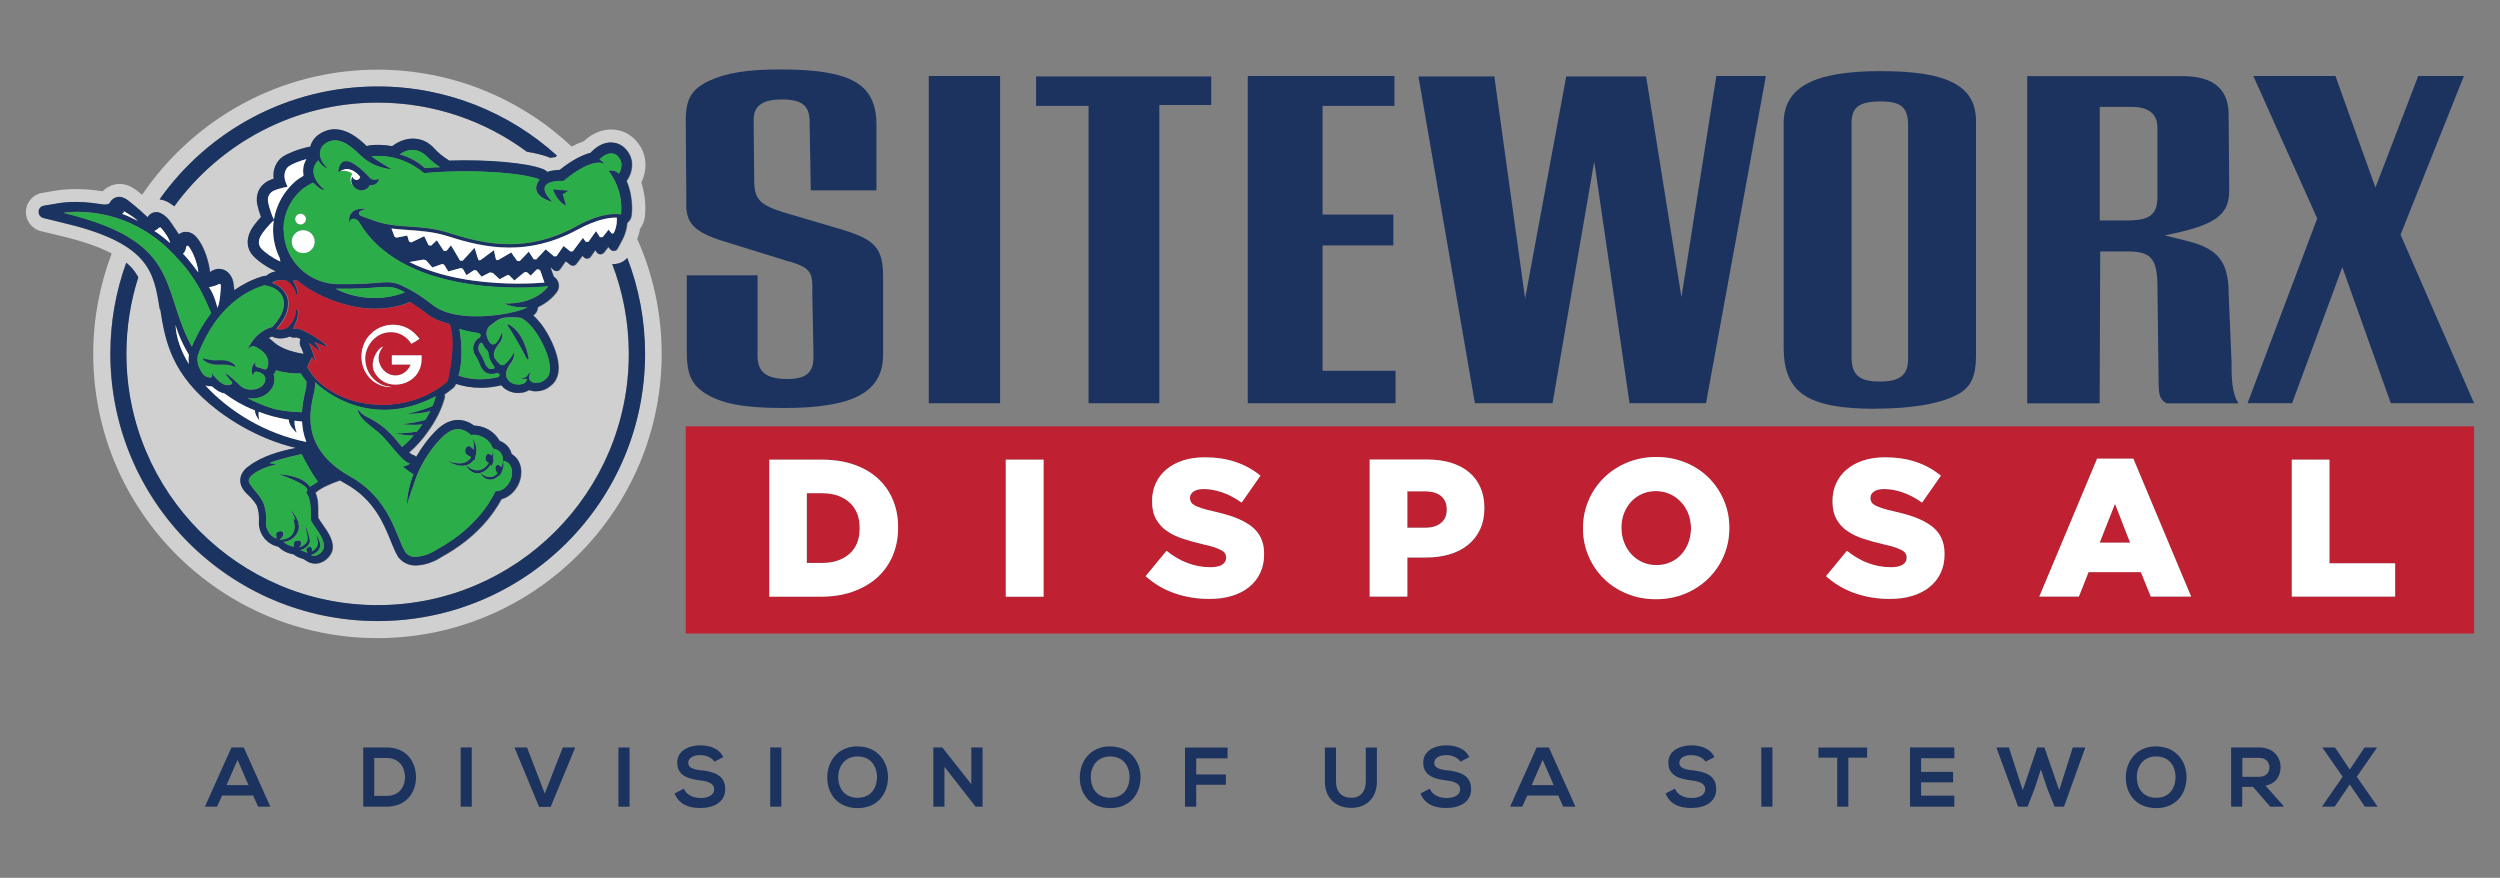 <svg xmlns="http://www.w3.org/2000/svg" id="Layer_1" viewBox="0 0 225 79"><rect x="0" y="0" width="225" height="79" fill="#808080" stroke="none"/><defs><style>.cls-1{fill:#bf2032;}.cls-1,.cls-2,.cls-3,.cls-4,.cls-5,.cls-6{stroke-width:0px;}.cls-2{fill:#1b3360;}.cls-3{fill:#1c3360;}.cls-4{fill:#d0d0d0;}.cls-5{fill:#fff;}.cls-6{fill:#2bae4a;}</style></defs><path class="cls-1" d="M129.69,47.06c.34-.29.52-.68.52-1.18v-.04c0-.53-.17-.94-.52-1.21s-.82-.42-1.44-.42h-1.59v3.27h1.61c.6,0,1.08-.14,1.42-.43Z"></path><polygon class="cls-1" points="190.35 45.34 188.97 48.85 191.71 48.85 190.35 45.34"></polygon><path class="cls-1" d="M76.45,49.85c.62-.54.93-1.31.93-2.31v-.04c0-.99-.31-1.75-.93-2.3-.62-.55-1.44-.82-2.45-.82h-1.38v6.27h1.38c1.02,0,1.83-.27,2.45-.81Z"></path><path class="cls-1" d="M61.71,57.02h160.96v-18.65H61.71v18.65ZM206.26,41.37h3.39v9.33h5.92v2.99h-9.3v-12.33ZM188.74,41.28h3.26l5.2,12.41h-3.63l-.89-2.2h-4.71l-.87,2.2h-3.56l5.2-12.41ZM171.5,49.83c-.06-.1-.17-.2-.32-.29-.16-.09-.37-.18-.63-.27-.26-.09-.6-.18-1.02-.27-.65-.15-1.26-.32-1.82-.5-.56-.18-1.04-.42-1.46-.7-.41-.29-.74-.64-.98-1.07-.24-.43-.36-.96-.36-1.59v-.03c0-.57.11-1.1.32-1.58.22-.48.53-.9.94-1.25.41-.35.91-.62,1.49-.82.58-.19,1.24-.29,1.97-.29,1.05,0,1.98.14,2.8.42.82.28,1.56.69,2.23,1.23l-1.69,2.42c-.56-.4-1.13-.7-1.72-.91-.59-.21-1.15-.31-1.7-.31-.41,0-.71.08-.92.23-.2.15-.31.34-.31.56v.03c0,.14.03.26.1.37.06.11.17.2.33.29.16.09.37.18.65.26.27.09.62.18,1.04.27.7.15,1.33.33,1.89.54.56.21,1.04.45,1.44.75.4.29.7.65.91,1.06.21.42.31.91.31,1.49v.03c0,.63-.12,1.2-.36,1.69-.24.49-.57.91-1,1.26-.43.35-.95.61-1.55.79-.6.18-1.28.27-2.02.27-1.09,0-2.13-.17-3.12-.51-.98-.34-1.85-.86-2.61-1.54l1.88-2.28c1.22.99,2.54,1.48,3.96,1.48.45,0,.8-.07,1.04-.22.24-.15.36-.35.36-.62v-.03c0-.13-.03-.24-.09-.34ZM142.47,47.53c0-.88.17-1.71.5-2.49.33-.78.79-1.46,1.39-2.04.59-.58,1.29-1.04,2.09-1.37.8-.33,1.68-.5,2.62-.5s1.81.17,2.62.5c.8.33,1.49.79,2.08,1.36.58.58,1.04,1.25,1.37,2.02.33.77.5,1.6.5,2.48v.04c0,.88-.17,1.71-.5,2.49-.33.78-.79,1.46-1.39,2.04-.59.58-1.29,1.04-2.09,1.37-.8.33-1.68.5-2.62.5s-1.82-.17-2.62-.5c-.8-.33-1.5-.79-2.08-1.36-.58-.58-1.04-1.25-1.37-2.02-.33-.77-.5-1.6-.5-2.48v-.04ZM123.28,41.37h5.24c.77,0,1.47.1,2.09.29.63.19,1.16.48,1.61.85.44.37.78.82,1.02,1.36.24.54.36,1.15.36,1.83v.04c0,.73-.13,1.37-.39,1.92-.26.55-.63,1.02-1.09,1.39-.47.38-1.02.66-1.67.85-.65.19-1.35.28-2.1.28h-1.68v3.52h-3.39v-12.33ZM110.26,49.83c-.06-.1-.17-.2-.32-.29-.16-.09-.37-.18-.63-.27-.26-.09-.6-.18-1.02-.27-.65-.15-1.26-.32-1.81-.5-.56-.18-1.04-.42-1.46-.7-.41-.29-.74-.64-.98-1.07-.24-.43-.36-.96-.36-1.59v-.03c0-.57.11-1.1.32-1.58.22-.48.53-.9.94-1.25.41-.35.91-.62,1.49-.82.58-.19,1.24-.29,1.97-.29,1.05,0,1.98.14,2.8.42.82.28,1.56.69,2.23,1.23l-1.69,2.42c-.56-.4-1.13-.7-1.72-.91-.59-.21-1.15-.31-1.7-.31-.41,0-.71.08-.92.23-.2.15-.31.34-.31.56v.03c0,.14.03.26.1.37.06.11.17.2.33.29.16.09.37.18.65.26.27.09.62.18,1.04.27.7.15,1.33.33,1.89.54.56.21,1.04.45,1.44.75.4.29.7.65.91,1.06.21.42.31.91.31,1.49v.03c0,.63-.12,1.2-.36,1.69-.24.49-.57.91-1,1.26-.43.35-.95.61-1.55.79-.61.18-1.28.27-2.02.27-1.09,0-2.13-.17-3.12-.51-.98-.34-1.85-.86-2.61-1.54l1.88-2.28c1.22.99,2.54,1.48,3.96,1.48.45,0,.8-.07,1.04-.22.24-.15.36-.35.36-.62v-.03c0-.13-.03-.24-.09-.34ZM90.52,41.37h3.4v12.33h-3.4v-12.33ZM69.23,41.37h4.71c1.09,0,2.07.15,2.92.45.86.3,1.58.72,2.16,1.26.59.54,1.04,1.18,1.34,1.93.31.75.46,1.56.46,2.46v.03c0,.89-.16,1.72-.47,2.47-.31.76-.77,1.41-1.36,1.96-.59.55-1.32.98-2.19,1.29-.87.31-1.85.47-2.94.47h-4.64v-12.33Z"></path><path class="cls-1" d="M146.8,49.85c.27.31.6.55.99.73.38.18.81.27,1.28.27s.89-.09,1.28-.26c.39-.18.71-.41.98-.71.27-.3.48-.65.63-1.05.15-.4.23-.82.23-1.27v-.04c0-.45-.08-.87-.23-1.27-.15-.4-.37-.75-.65-1.06-.28-.3-.61-.55-1-.73-.38-.18-.81-.27-1.28-.27s-.89.09-1.27.26c-.38.18-.71.41-.98.71-.27.3-.48.65-.63,1.05-.15.4-.22.82-.22,1.27v.04c0,.45.08.87.23,1.27.15.4.36.75.64,1.06Z"></path><path class="cls-5" d="M76.81,53.22c.87-.31,1.6-.74,2.19-1.29.59-.55,1.05-1.21,1.36-1.96.31-.76.47-1.58.47-2.47v-.03c0-.89-.15-1.71-.46-2.46-.31-.75-.76-1.39-1.34-1.93-.59-.54-1.31-.96-2.16-1.26-.86-.3-1.83-.45-2.92-.45h-4.71v12.33h4.64c1.09,0,2.07-.16,2.94-.47ZM72.61,44.39h1.38c1.02,0,1.83.27,2.45.82.62.55.93,1.31.93,2.3v.04c0,1-.31,1.77-.93,2.31-.62.54-1.44.81-2.45.81h-1.38v-6.27Z"></path><rect class="cls-5" x="90.52" y="41.37" width="3.4" height="12.33"></rect><path class="cls-5" d="M109.99,50.83c-.24.15-.58.22-1.04.22-1.42,0-2.74-.49-3.96-1.48l-1.88,2.28c.76.69,1.63,1.2,2.61,1.54.98.34,2.02.51,3.12.51.74,0,1.42-.09,2.02-.27.6-.18,1.12-.45,1.55-.79.43-.35.77-.76,1-1.26.24-.49.36-1.05.36-1.69v-.03c0-.57-.1-1.07-.31-1.49-.21-.42-.51-.77-.91-1.06-.4-.29-.88-.54-1.44-.75-.56-.21-1.2-.38-1.89-.54-.42-.09-.77-.18-1.04-.27-.27-.09-.49-.18-.65-.26-.16-.09-.27-.18-.33-.29-.06-.11-.1-.23-.1-.37v-.03c0-.22.1-.41.31-.56.2-.15.51-.23.92-.23.55,0,1.11.1,1.7.31.59.21,1.16.51,1.72.91l1.69-2.42c-.66-.54-1.4-.95-2.23-1.23-.82-.28-1.75-.42-2.8-.42-.73,0-1.39.1-1.97.29-.58.19-1.08.47-1.49.82-.41.35-.73.77-.94,1.25-.22.48-.32,1.01-.32,1.58v.03c0,.63.12,1.16.36,1.59.24.43.56.79.98,1.07.41.29.9.52,1.46.7.56.18,1.16.35,1.81.5.42.09.76.18,1.02.27.26.09.47.18.63.27.16.09.26.19.32.29.06.1.09.21.09.34v.03c0,.27-.12.48-.36.62Z"></path><path class="cls-5" d="M126.66,50.17h1.68c.76,0,1.46-.09,2.1-.28.65-.19,1.2-.47,1.67-.85.47-.38.83-.84,1.09-1.39.26-.55.39-1.19.39-1.92v-.04c0-.68-.12-1.29-.36-1.83-.24-.54-.58-.99-1.02-1.36-.44-.37-.98-.65-1.61-.85-.63-.19-1.33-.29-2.09-.29h-5.24v12.33h3.39v-3.52ZM126.66,44.22h1.59c.62,0,1.1.14,1.44.42s.52.68.52,1.21v.04c0,.5-.17.89-.52,1.18-.34.29-.82.43-1.42.43h-1.61v-3.27Z"></path><path class="cls-5" d="M144.34,52.07c.58.58,1.27,1.03,2.08,1.36.8.33,1.68.5,2.62.5s1.81-.17,2.62-.5c.8-.33,1.5-.79,2.09-1.37.59-.58,1.06-1.26,1.39-2.04.33-.78.5-1.61.5-2.49v-.04c0-.88-.17-1.71-.5-2.48-.33-.77-.79-1.45-1.37-2.02-.58-.58-1.27-1.03-2.08-1.36-.8-.33-1.68-.5-2.62-.5s-1.82.17-2.62.5c-.8.33-1.5.79-2.09,1.37-.59.58-1.06,1.26-1.39,2.04-.33.78-.5,1.61-.5,2.49v.04c0,.88.17,1.71.5,2.48.33.77.79,1.45,1.37,2.02ZM145.93,47.49c0-.45.07-.87.22-1.27.15-.4.36-.75.63-1.05.27-.3.6-.54.98-.71.38-.18.8-.26,1.27-.26s.89.09,1.28.27c.39.18.72.43,1,.73.28.31.5.66.65,1.06.15.4.23.82.23,1.27v.04c0,.45-.08.87-.23,1.27-.15.4-.36.75-.63,1.05-.27.3-.59.54-.98.71-.39.18-.81.26-1.28.26s-.89-.09-1.28-.27c-.39-.18-.72-.43-.99-.73-.27-.3-.49-.66-.64-1.06-.15-.4-.23-.82-.23-1.27v-.04Z"></path><path class="cls-5" d="M171.23,50.83c-.24.15-.58.22-1.04.22-1.42,0-2.74-.49-3.96-1.48l-1.88,2.28c.76.69,1.63,1.2,2.61,1.54.98.34,2.02.51,3.12.51.74,0,1.42-.09,2.02-.27.6-.18,1.12-.45,1.55-.79.43-.35.77-.76,1-1.26.24-.49.36-1.05.36-1.69v-.03c0-.57-.1-1.07-.31-1.49-.21-.42-.51-.77-.91-1.06-.4-.29-.88-.54-1.44-.75-.56-.21-1.2-.38-1.89-.54-.42-.09-.76-.18-1.04-.27-.27-.09-.49-.18-.65-.26-.16-.09-.27-.18-.33-.29-.06-.11-.1-.23-.1-.37v-.03c0-.22.1-.41.31-.56.2-.15.51-.23.92-.23.55,0,1.11.1,1.7.31.59.21,1.16.51,1.72.91l1.69-2.42c-.66-.54-1.41-.95-2.23-1.23-.82-.28-1.75-.42-2.8-.42-.73,0-1.39.1-1.97.29-.58.19-1.08.47-1.49.82-.41.35-.73.77-.94,1.25-.22.48-.32,1.01-.32,1.58v.03c0,.63.12,1.16.36,1.59.24.43.56.79.98,1.07.41.29.9.52,1.46.7.56.18,1.16.35,1.82.5.42.09.76.18,1.02.27.26.09.47.18.63.27.16.09.26.19.32.29.06.1.09.21.09.34v.03c0,.27-.12.48-.36.62Z"></path><path class="cls-5" d="M187.97,51.49h4.71l.89,2.2h3.63l-5.2-12.41h-3.26l-5.2,12.41h3.56l.87-2.2ZM190.35,45.34l1.36,3.5h-2.74l1.38-3.5Z"></path><polygon class="cls-5" points="215.56 50.7 209.65 50.7 209.65 41.37 206.26 41.37 206.26 53.69 215.56 53.69 215.56 50.7"></polygon><path class="cls-3" d="M61.76,18.42c0,1.68.77,2.48,3.29,3.27l5.55,1.72c.1.04.26.09.46.13,1.69.49,2.05.93,2.05,2.21v.66l.1,5.31v.44c0,1.37-.67,1.95-2.31,1.95-1.95,0-2.72-.62-2.72-2.12v-7.21h-6.37v6.85c0,2.03.41,2.96,1.64,3.76,1.49.93,3.39,1.33,7.09,1.33,6.27,0,8.94-1.42,8.94-4.82v-6.94c0-2.57-.67-3.36-3.54-4.25l-5.39-1.59c-2.11-.66-2.62-1.15-2.67-2.7v-.31l-.05-5.04v-.31c0-1.24.82-1.81,2.52-1.81,1.85,0,2.52.57,2.52,2.03v.27l.1,5.88h5.91v-5.88c0-3.71-2.26-5-8.68-5-2.98,0-4.83.31-6.37,1.02-1.59.75-2.11,1.64-2.11,3.54v.22l.05,7.16v.22Z"></path><rect class="cls-3" x="83.59" y="6.84" width="6.42" height="29.45"></rect><polygon class="cls-3" points="97.97 36.29 104.34 36.29 104.34 9.45 109.01 9.45 109.01 6.88 93.25 6.88 93.25 9.53 97.97 9.53 97.97 36.29"></polygon><polygon class="cls-3" points="125.6 33.37 119.03 33.37 119.03 22.09 125.4 22.09 125.4 19.31 119.03 19.31 119.03 9.53 125.5 9.53 125.5 6.84 112.3 6.84 112.3 36.29 125.6 36.29 125.6 33.37"></polygon><polygon class="cls-3" points="139.73 36.29 143.48 14.53 146.66 36.29 153.54 36.29 158.93 6.84 154.47 6.84 151.33 26.74 148.15 6.88 140.96 6.88 137.26 26.87 134.49 6.88 127.66 6.88 132.74 36.29 139.73 36.29"></polygon><path class="cls-3" d="M168.8,36.78c3.39,0,6.06-.49,7.55-1.37,1.08-.66,1.49-1.64,1.49-3.36V10.91c0-3.18-2.52-4.51-8.58-4.51s-8.73,1.46-8.73,4.69v20.17c0,4.11,2.16,5.53,8.27,5.53ZM166.64,31.91V11.08c0-1.42.67-1.95,2.62-1.95,1.85,0,2.47.53,2.47,2.17v20.96c0,1.5-.72,2.08-2.57,2.08s-2.52-.62-2.52-2.21v-.22Z"></path><path class="cls-3" d="M189.03,22.63h2.47c2.05,0,2.62.62,2.67,2.96v.4l.1,7.74v.4c0,1.46.1,1.81.72,2.17h6.47c-.41-.62-.62-1.59-.62-3.27v-.44l-.26-6.15v-.22c-.05-2.7-1.03-3.85-3.65-4.51l-1.59-.4-.51-.13c4.47-.88,5.8-1.77,5.8-4.02v-.18l-.05-6.46v-.18c0-2.34-1.39-3.49-4.16-3.49h-13.97v29.45h6.52l.05-13.67ZM188.98,9.62h2.88c1.49,0,2.31.62,2.31,1.86v6.19c0,1.64-.67,2.17-2.72,2.17h-2.47v-10.22Z"></path><polygon class="cls-3" points="206.29 36.29 210.81 24.04 215.17 36.29 222.67 36.29 216.05 21.12 221.75 6.84 217.64 6.84 213.79 16.88 210.19 6.84 202.8 6.84 208.55 19.66 202.28 36.29 206.29 36.29"></polygon><path class="cls-4" d="M57.37,21.47c.1-.29.19-.58.23-.88.2-.27.35-.58.41-.91.03-.17.26-1.54-.29-3.26.58-1.18.59-2.8-.72-4-.26-.24-.81-.66-1.67-.75-.69-.07-1.73.05-2.8,1.05-.35.11-.71.27-1.08.47-4.57-4.29-10.72-6.92-17.47-6.92-8.8,0-16.58,4.47-21.19,11.26-.3-.25-.55-.44-.65-.51h-.01s-.02-.02-.02-.02c-.6-.4-1.21-.53-1.82-.39-.4.1-.76.3-1.05.6h-.02c-2.22-.36-3.81-.11-3.99-.09l-1.43.24c-.82.13-1.44.84-1.47,1.66-.03.83.53,1.58,1.34,1.78l1.61.39h.01c2.01.47,3.59,1,4.76,1.62-1.06,2.82-1.66,5.86-1.66,9.04,0,14.11,11.48,25.58,25.58,25.58s25.58-11.48,25.58-25.58c0-3.69-.79-7.2-2.21-10.37h0ZM33.99,7.79c6.22,0,11.88,2.36,16.15,6.23l-.17.13c-.16.01-.3.04-.45.06l-.16-.07c-.51-.2-1.18-.36-1.94-.48-3.75-2.77-8.4-4.42-13.42-4.42-7.53,0-14.19,3.68-18.31,9.34-.27-.23-.74-.56-1.32-.63,4.36-6.14,11.52-10.16,19.62-10.16ZM5.56,20.03l-1.61-.39c-.26-.07-.44-.3-.43-.57,0-.27.21-.5.47-.54l1.43-.24c.07-.01,1.54-.26,3.62.09l.12.02c.64.08.72-.07.78-.16.19-.32.44-.44.62-.48.41-.1.77.14.9.22l.03.02c.14.1,1.04.81,1.69,1.44l.15.13c.2-.32.45-.42.63-.45.45-.07.82.22,1.12.5.2.19.54.69,1.06,1.49.15-.12.33-.19.53-.22.33-.04.68.1.94.36.89.9,1.28,2.68,1.32,3.24v.03c.46-.35.87-.33,1.14-.26.54.15.78.64.87.85.08.2.14.58.18,1.03.71-.5,1.52-.93,2.47-1.23.05-.02.25-.06.45-.09.23-.22.53-.33.84-.39h-.01c-.73-.31-1.61-.91-2.05-1.39-.56-.61-.63-1.43-.22-2.26.16-.31.53-.79.93-1.23-.14-.4-.27-.82-.33-1.12-.18-.9.17-1.69.94-2.11.14-.08.33-.15.53-.22-.1-.8.22-1.58.84-1.99.42-.28,1.37-.68,2.32-.87l.13-.02c.12-.42.36-.79.71-1.05,1.76-1.31,3.47.19,4.03.68l.22.2.13.13c.1-.05.21-.08.32-.09.66-.07,1.32-.03,1.97.08l.11-.08c1.21-.86,2.7-.82,3.68.3.37.42.9.8,1.34,1.08,3.44-.11,6.98.19,8.46.77.14.05.26.14.36.25.39-.13.81-.17,1.12-.18,1.16-.91,2.07-1.36,2.78-1.54l.09-.1c.77-.77,1.48-.87,1.94-.82.53.06.87.33.99.44,1.09,1.01.68,2.33.3,2.89h0s-.08.11-.08.11c.69,1.7.44,3.11.43,3.19-.05.25-.19.45-.37.59-.04.44-.15.97-.46,1.55l-.41.77c-.13.25-.48.28-.66.06l-.17-.21-.4.51c-.17.21-.5.2-.65-.03l-.13-.19-.42.6c-.16.22-.48.22-.64,0l-.08-.11-.56.75c-.13.17-.39.21-.56.07l-.4-.32-.5.72c-.13.19-.4.23-.58.08l-.3-.26.3.85c.13.08.25.2.33.34.19.34.17.76-.07,1.07-.48.63-1.08,1.05-1.68,1.34-.02.26-.14.51-.35.69l-.08.05c.49.44,1.11,1.18,1.69,2.43.5,1.1.69,2.03.56,2.76-.08.45-.29.82-.6,1.08l-.06.05c-.28.24-.65.49-1.37.51h-.08c-.2-.01-.37-.05-.51-.11-.24.16-.54.25-.88.26h-.1c-.48,0-.93-.16-1.27-.44l-.02-.02-.19-.19-.02-.03-.02-.03-.11.04c-.34.08-.85.17-1.45.2-.11,0-.23,0-.35,0-.72,0-1.49-.13-2.17-.35-.05.15-.13.27-.24.36-.17.14-.44.36-.78.59.02.11.02.23-.01.35-.31,1.08-.78,2.02-1.6,3.14-.47.65-1,1.24-1.58,1.73.12.11.23.19.3.21.13.04.25.1.34.19.54-.93,1.15-1.71,1.64-2.21.35-.36.91-.87,1.62-1.05.48-.11,1.18-.12,1.95.45.39,0,.81.11,1.2.31.47.25.85.62,1.09,1.06.56.21.94.63,1.08,1.18.33.19.59.49.73.87.21.56.17,1.23-.11,1.84-.32.7-.9,1.2-1.53,1.36-.72,1.34-2.27,3.49-5.37,5.18-.42.29-1.29.74-2.25.78h-.18c-.99-.01-1.47-.74-1.52-.82v-.02c-.24-.38-.42-.84-.65-1.38-.63-1.57-1.51-3.71-4-5.1-.2-.11-.38-.22-.56-.33-.66.22-1.75.66-2.21,1.11.25.57.24,1.19.24,1.65v.25c0,.12,0,.29.01.37.05.09.21.32.29.44h.01s.1.16.1.16c.46.65,1.09,1.55.85,2.37-.08.27-.33.66-.74.91-.14.08-.27.14-.41.18-.13.04-.25.05-.38.05-.31,0-.62-.11-.89-.31-.12-.1-.25-.13-.39-.18-.16-.05-.43-.13-.64-.34-.54-.08-1.04-.33-1.39-.69-.44-.09-.83-.3-1.14-.63-.4-.42-.63-1.03-.6-1.57.04-.65-.06-1.08-.17-1.43-.07-.21-.46-.71-.78-1-.5-.44-.75-.91-.73-1.38.01-.3.14-.75.69-1.19h.01c1.27-.99,2.98-1.43,4.31-1.69-.85-.21-1.72-.48-2.56-.82-1.57-.64-3.06-1.49-4.43-2.52-4.3-3.25-4.79-6.37-5.22-9.12-.27-1.7-.5-3.18-1.64-4.47-1.27-1.44-3.56-2.5-7.22-3.35ZM58.04,31.84c0,13.29-10.77,24.06-24.06,24.06s-24.06-10.77-24.06-24.06c0-2.88.51-5.63,1.43-8.19.2.17.38.33.53.51.22.26.4.52.55.8-.69,2.17-1.07,4.48-1.07,6.89,0,12.49,10.13,22.62,22.61,22.62s22.61-10.13,22.61-22.61c0-2.85-.53-5.58-1.49-8.09.1,0,.2,0,.29,0h0c.41-.04.78-.24,1.05-.54,1.03,2.68,1.6,5.58,1.6,8.62Z"></path><path class="cls-4" d="M26.92,30.45l-.2-.08c-.2.03-.45.04-.66-.08-.46.2-1.05.23-1.49.04l-.08-.05c-.11.04-.22.08-.31.14.14.09.25.18.32.25h.01c.16.15.8.87,2.82,1.18-.05-.14-.1-.26-.13-.35l-.08-.19c-.17-.24-.19-.54-.08-.8l-.13-.06Z"></path><path class="cls-2" d="M55.4,23.76h0c-.1.01-.2.01-.29,0,.96,2.51,1.49,5.24,1.49,8.09,0,12.49-10.13,22.61-22.61,22.61s-22.61-10.13-22.61-22.62c0-2.4.38-4.72,1.07-6.89-.15-.28-.33-.54-.55-.8-.16-.17-.33-.34-.53-.51-.93,2.56-1.43,5.31-1.43,8.19,0,13.29,10.77,24.06,24.06,24.06s24.06-10.77,24.06-24.06c0-3.04-.57-5.94-1.6-8.62-.26.3-.63.5-1.05.54Z"></path><path class="cls-2" d="M33.99,9.23c5.03,0,9.67,1.64,13.42,4.42.77.13,1.43.29,1.94.48l.16.07c.15-.02.3-.05.45-.06l.17-.13c-4.27-3.87-9.93-6.23-16.15-6.23-8.11,0-15.27,4.01-19.62,10.16.59.08,1.05.4,1.32.63,4.11-5.66,10.78-9.34,18.31-9.34Z"></path><path class="cls-2" d="M14.42,27.85c.44,2.75.93,5.87,5.22,9.12,1.37,1.03,2.86,1.88,4.43,2.52.85.35,1.71.62,2.56.82-1.33.26-3.04.7-4.31,1.69h-.01c-.56.44-.68.88-.69,1.19-.02.47.23.94.73,1.38.32.29.72.79.78,1,.11.35.21.78.17,1.43-.03.54.2,1.15.6,1.57.3.32.69.54,1.14.63.35.36.85.61,1.39.69.21.21.48.29.64.34.14.05.27.08.39.18.27.2.58.31.89.31.13,0,.25-.02.38-.05.13-.04.27-.1.41-.18.4-.25.66-.63.74-.91.24-.82-.39-1.72-.85-2.37l-.1-.15h-.01c-.08-.13-.24-.36-.29-.45-.01-.08-.01-.25-.01-.37v-.25c0-.46.01-1.08-.24-1.65.45-.45,1.55-.89,2.21-1.11.18.11.36.23.56.33,2.49,1.4,3.37,3.54,4,5.1.22.54.41,1,.63,1.38v.02c.07.08.54.81,1.54.82h.18c.96-.04,1.83-.49,2.25-.78,3.1-1.69,4.64-3.83,5.37-5.18.63-.16,1.21-.66,1.53-1.36.28-.61.32-1.28.11-1.84-.14-.38-.4-.68-.73-.87-.14-.55-.52-.97-1.08-1.18-.25-.44-.62-.81-1.09-1.06-.39-.2-.81-.31-1.2-.31-.77-.57-1.47-.56-1.95-.45-.71.17-1.27.68-1.62,1.05-.49.5-1.11,1.29-1.64,2.21-.1-.09-.21-.15-.34-.19-.07-.02-.18-.1-.3-.21.58-.5,1.11-1.08,1.58-1.73.81-1.12,1.29-2.06,1.6-3.14.04-.11.03-.23.01-.35.35-.23.61-.45.78-.59.11-.09.19-.22.24-.36.68.23,1.45.35,2.17.35.12,0,.24,0,.35,0,.6-.03,1.11-.12,1.45-.2l.11-.04.02.03.02.03.19.19.02.02c.34.28.79.44,1.27.44h.1c.34-.02.65-.11.88-.26.14.05.31.1.51.11h.08c.73-.02,1.09-.27,1.37-.51l.06-.05c.31-.25.51-.62.6-1.08.13-.73-.06-1.66-.56-2.76-.57-1.25-1.2-2-1.69-2.43l.08-.05c.22-.17.33-.42.35-.69.6-.29,1.2-.71,1.68-1.34.24-.31.26-.73.07-1.07-.08-.14-.2-.26-.33-.34l-.3-.85.3.26c.18.15.45.11.58-.08l.5-.72.4.32c.17.14.43.1.56-.07l.56-.75.08.11c.16.22.48.21.64,0l.42-.6.13.19c.15.23.48.24.65.03l.4-.51.17.21c.18.22.53.19.66-.06l.41-.77c.31-.58.42-1.11.46-1.55.19-.14.32-.35.37-.59.01-.08.26-1.48-.43-3.19l.08-.11h0c.38-.56.8-1.88-.3-2.89-.11-.11-.45-.38-.99-.44-.46-.05-1.17.05-1.94.82l-.09.1c-.71.18-1.62.62-2.78,1.54-.32,0-.73.05-1.12.18-.1-.11-.22-.19-.36-.25-1.48-.58-5.02-.88-8.46-.77-.44-.27-.97-.66-1.34-1.08-.98-1.12-2.47-1.16-3.68-.3l-.11.08c-.65-.11-1.3-.15-1.97-.08-.11.01-.22.04-.32.09l-.13-.13-.22-.2c-.56-.49-2.28-1.98-4.03-.68-.35.26-.59.63-.71,1.05l-.13.02c-.94.19-1.9.59-2.32.87-.62.41-.94,1.19-.84,1.99-.2.07-.39.14-.53.22-.77.42-1.12,1.21-.94,2.11.06.3.19.72.33,1.12-.4.43-.77.91-.93,1.23-.42.82-.34,1.65.22,2.26.44.48,1.32,1.08,2.05,1.39h.01c-.3.06-.61.17-.84.39-.2.03-.39.07-.45.09-.95.3-1.76.73-2.47,1.23-.04-.45-.1-.83-.18-1.03-.08-.21-.33-.7-.87-.85-.27-.08-.68-.09-1.14.26v-.03c-.04-.56-.43-2.34-1.32-3.24-.26-.26-.61-.39-.94-.36-.2.02-.38.1-.53.22-.53-.8-.87-1.3-1.06-1.49-.3-.29-.67-.57-1.12-.5-.18.03-.44.13-.63.45l-.15-.13c-.65-.63-1.54-1.34-1.69-1.44l-.03-.02c-.13-.08-.48-.32-.9-.22-.18.04-.43.16-.62.48-.05.1-.14.24-.78.16l-.12-.02c-2.08-.35-3.56-.1-3.62-.09l-1.43.24c-.26.04-.47.27-.47.54-.01.27.17.51.43.57l1.61.39c3.66.85,5.95,1.91,7.22,3.35,1.14,1.29,1.37,2.77,1.64,4.47ZM17,32.77c-.72-1.18-1.15-2.39-1.2-3.52,0,0,.29,1.18,1.2,2.68-.04.25-.05.53,0,.84ZM18.5,34.7c.12.03.26.05.41.07h.16c.16.15.32.29.5.39.2.13.41.21.63.25.78.58,1.69,1.11,2.74,1.53.02.42.28.75.38.85h.02c-.09-.28-.07-.63-.05-.73.85.33,1.66.54,2.71.72-.03.44.44.93.66,1.14l.04-.02c-.16-.34-.25-1.04-.16-1.03h.01s.23.04.63.07c.03.58.14,1.2.39,1.84-3.63-.72-6.9-2.72-9.07-5.07ZM27.12,31.31l.08.19c.02.08.07.2.13.35-2.01-.31-2.66-1.03-2.82-1.17h-.01c-.07-.08-.19-.17-.32-.26.1-.05.2-.1.31-.14l.08.05c.44.19,1.03.17,1.49-.04.22.11.46.11.66.08l.2.08.13.06c-.11.26-.09.56.08.8ZM24.68,34.41c.05-.23.04-.48-.05-.72.1-.1.16-.22.21-.36h0c.84.23,1.58.3,2.23.28h0s.01,0,.01,0h0c.08.14.17.27.27.4.07.1.15.2.23.3v.05s0,.19,0,.19c0,.2,0,.3-.05.48l-.05.21c-.11.47-.25,1.11-.3,1.86-.72-.01-1.49-.09-2.31-.25,0,0-1.13-.27-2.59-1.02.12.02.24.03.36.03h.13c1.14-.05,1.8-.78,1.93-1.45ZM27.9,43.81c-.74-.99-2.15-1.06-2.88-1.15.97.35,2.25.82,2.58,1.3.11.17.06.27-.07.34.59.81.38,2.05.46,2.49h-.02c.09.42,1.4,1.72,1.15,2.58-.07.25-.57.85-1.14.59.42-.12.88-.5.84-.93-.02-.24-.12-.49-.35-.95.05.44.16.59.11.94-.03.23-.25.47-.53.61.05-.1.05-.22-.02-.34-.08-.14-.38-.05-.47.13-.03.07.05.21.1.33h-.02c-.24-.13-.46-.17-.62-.23.41-.1.87-.44.87-.85,0-.25-.22-.91-.39-1.39,0,.45.23,1.02.16,1.36-.05.26-.39.53-.75.62.13-.1.21-.25.19-.44-.02-.2-.41-.24-.6-.06-.08.08-.05.28-.07.44-.32-.05-.67-.19-.91-.43h0c.71,0,2.38-1.12.55-2.96.35.48.48.85.49,1l-.25-.21c.2.22.62,1.8-.97,1.96l-.19-.02c.22-.11.39-.32.32-.6-.05-.19-.43-.18-.59.02-.08.1,0,.33,0,.51-.69-.26-.97-.97-.94-1.42.05-.73-.05-1.21-.19-1.66-.17-.55-.95-1.38-1.2-1.74-.2-.27-.24-.48,0-.77.25-.27,1.03-.83,2.27-1.06-.05-.05-.31-.13-.57-.13.26-.19,1.66-.55,2.88-.82.31.6,1,1.9,1.47,2.47-.22.16-.46.32-.71.47ZM38.92,36.54c-.48.21-1.23.48-2.27.7,0,0,.93.06,2.06-.23-.12.25-.27.5-.44.78-.5.14-1.21.29-2.14.38,0,0,.82.14,1.87.03-.08.11-.16.23-.25.35-.07.1-.15.2-.23.29-.5.08-1.15.16-1.96.16,0,0,.71.2,1.67.2-.33.38-.68.73-1.05,1.03-.45-.47-1.2-1.78-3.22-2.74-.33-.16-.53-.39-.78-.65h-.01s-.02,0-.02,0h0c.17.59.51.9.78,1.16l.1.09.03.02c.23.19.42.35.59.49,1.28.87,2.34,2.89,3.25,3.13-.32.22-.59.26-.7.26.28.16.66.51,1.01.71-.25.48-.66,2.08-.58,2.86,0-.35.54-1.75.87-2.73.53-1.32,1.4-2.58,2.15-3.34.75-.77,1.64-1.33,2.75-.33.55-.15,1.64.25,1.95,1.21.7.1.94.59.9,1.11-.01.16-.05.36-.14.57-.05-.07-.12-.14-.23-.19-.22-.1-.38.19-.27.47.05.12.1.18.16.27-.33.37-.85.53-1.54-.04.36-.1.71-.37.92-.74l.07.14c.13-.2.26-.51.16-.77.04-.23.03-.47-.03-.72,0,.13-.02.33-.08.54-.05-.05-.13-.1-.22-.14-.25-.11-.45.25-.33.57.05.11.16.16.26.23-.39.6-1.07,1.02-2.04.21.3-.08.54-.26.71-.51l.02.13c.06-.1.1-.25.11-.4.19-.51.11-1.18-.35-1.81.16.22.25.71.19,1.19-.08-.13-.2-.24-.37-.31-.26-.11-.49.27-.35.62.05.14.3.25.5.36-.31.5-.95.78-2.13.31.63.44,1.2.54,1.64.42.36.62.85.8,1.31.69.46.8,1.2.72,1.67.24v.04c.13-.1.25-.27.29-.44.13-.27.18-.59.12-.93l.26.06v.02c.52.23.69.99.36,1.7-.28.62-.84.99-1.32.94-.56,1.17-2,3.47-5.28,5.25-.3.22-1.14.67-2,.66-.58,0-.85-.44-.85-.44-.84-1.41-1.36-4.77-4.94-6.78-4.63-2.59-3.59-6.11-3.24-7.66.07-.33.05-.5.07-.82,0,0,4.48,4.61,10.86,1.26-.08.29-.18.58-.3.88ZM44.96,33.7h0s-.02.16-.02.16l-.12.09c-.36.08-.94.19-1.63.19s-1.34-.12-1.92-.32c.41-1.33.28-3.17.08-4.21.67.22,1.36.33,1.75.38l.17.17v.05l-.11.19c-.23.1-.43.34-.52.63-.1.33-.05.67.14.96.22.34.3.56.38.75.08.22.15.39.4.67.16.17.38.26.66.26.2,0,.39-.05.51-.08h.06s.19.12.19.12h0ZM43.88,31.58l.06.12c.05.6.32,1.03.54,1.29l.02.13-.11.08h-.16s-.02,0-.02,0c-.2,0-.27-.08-.3-.11-.2-.22-.24-.33-.32-.53-.08-.2-.17-.45-.42-.83-.17-.26-.12-.52-.07-.65l.1-.19.11-.05.13.09c.13.35.35.55.43.62h0s.02.02.02.02ZM48.96,31.19c.54,1.18.57,1.89.5,2.28-.03.19-.11.44-.32.6l-.07.05c-.17.14-.36.3-.87.32-.24-.02-.41-.09-.5-.22-.14-.2-.06-.47,0-.65l.03-.1s-.12.05-.26.28c-.13.22-.38.23-.55.25h-.07c.07.07.26.1.42.1h.14l-.02.1c-.05.23-.35.39-.74.39-.29,0-.57-.09-.77-.25l-.13-.13c-.44-.55-.13-1.08.29-1.65.24-.33.26-.78.23-.96v.02c-.16.44-.43.72-.67.97l-.11.12c-.08.09-.17.13-.27.13-.2,0-.41-.18-.67-.59h-.01c-.28-.45.08-.96.41-1.4l.07-.1c.23-.31.21-.71.17-.9l-.05.11c-.22.51-.45,1.02-.77,1.02-.13,0-.25-.08-.36-.26-.45-.72-.14-1.24.08-1.42.1-.07.19-.14.27-.2.45-.35.73-.56,1.64-.56h.11c.22,0,.46.02.73.05l.08.02c.26.14,1.19.72,2.03,2.56ZM55.27,20.93c-.05.1-.18.12-.25.04l-.24-.3-.54.68h-.24s-.35-.56-.35-.56l-.68.96h-.24l-.26-.35-.9,1.2-.21.03-.63-.5-.63.91-.22.03-.76-.64-.85.91-.23-.02-.44-.68-.82.85-.23-.02-.53-.76-1.17.68c-.08.05-.19,0-.22-.1l-.17-.78-1.19.88c-.08.06-.2.02-.23-.07l-.32-1.03-1.08,1.17-.23-.02-.81-1.37-.41.51h-.24s-.63-.97-.63-.97l-.51.49-.23-.04-.39-.81-1.17.56-.2-.09-.16-.53-.98.19-.16-.09-.28-.73c.53.07,1.06.11,1.6.14,1.09.08,2.22.15,3.56.58,3.4,1.09,7.15,1.77,11.55-.6h.02s1.93-1.15,3.55-1.1h0c.02.32,0,.79-.25,1.34ZM49,25.44h0c-.87.08-3.52.24-6.49-.19-1.75-.25-3.8-.73-5.67-1.66l1.29-.22.23.08.55.63.82-.29c.11-.04.23,0,.29.11l.32.54,1.07-.29c.11-.03.23.02.28.11l.29.51.62-.41c.11-.07.25-.05.33.05l.41.5.74-.38.27.04.62.57.63-.34c.1-.05.22-.04.29.04l.4.41.87-.71c.1-.08.23-.07.32.01l.28.26.48-.48c.13-.13.35-.08.41.09l.36,1.03ZM35.99,13.89c.87-.62,1.76-.47,2.43.2.42.41,1.02.9,1.23.96,0,0-.82.03-1.43.08-.69-.66-1.53-1.03-2.24-1.23h0ZM28.19,16.44c.5.51.83.69,1.07.69-.8-.7-.89-1.09-.96-1.29-.19-.58,0-.97.35-1.41,0,0,.33.6.87.76-.05-.08-.4-.41-.54-.69-.28-.55-.21-1.19.25-1.53,1.02-.76,2.01-.08,2.82.63.35.3,1.24,1.47,3.25,1.64-.08-.04-1.2-.66-1.85-1.17,1.92-.19,3.57.54,4.73,1.52,4.19-.39,8.88-.04,10.39.56-1.11,1.51,1.17,2.03,1.17,2.03-2.05-2.09,1-1.89,1-1.89,2.83-2.35,3.74-1.49,3.74-1.49-.26-.31-.51-.44-.51-.44.97-.96,1.58-.36,1.58-.36.78.72.16,1.63.16,1.63-.36-.38-.92-.28-.92-.28h-.02c1.49,1.98,1.12,3.95,1.12,3.95-1.82-.27-4.1,1.12-4.1,1.12-4.32,2.32-7.93,1.65-11.29.57-2.75-.88-4.64-.31-6.93-1.16-.56-.21-.9-.33-1.09-.4-.18-.06-.22-.31-.05-.41.25-.16.64-.21.64-.21-1.98-.22-1.62,1.28-1.62,1.28.06-.22.17-.38.39-.39.36-.01.57.42.57.42,4.3,7.11,16.95,5.65,16.95,5.65-1.36,1.76-3.97,1.54-3.97,1.54.89.49,2.09.33,2.09.33-.6.5-6.16,1.7-8.55-.2-1.09-.87-2.09-1.44-2.93-1.81l-.25-.09c-.35-.11-.73-.15-1.1-.13-1.18.07-1.72.19-4.21.17-2.66-.02-4.87-2.16-4.88-4.82,0-1.49.65-2.79,1.67-3.68.28-.25.72-.49,1-.62ZM36.44,26.31c-.94.39-2.1.58-3.32.49-1.09-.08-2.1-.38-2.92-.81h.11c1.91.02,2.71-.05,3.48-.11.18-.01.36-.03.55-.04.4-.02.86-.04,1.27.1h0l.19.07c.21.1.42.2.63.3ZM24.59,17.19c.25-.13.75-.29,1.29-.38-.13-.27-.22-.54-.26-.75-.07-.42.07-.89.41-1.12.25-.16.87-.44,1.54-.62-.21.38-.35.84-.27,1.39v.11s-.05.04-.05.04c-.23.13-.48.29-.68.47-1.02.88-1.69,2.07-1.91,3.37l-.02.05h0c-.2-.44-.42-1.11-.5-1.51-.1-.51.09-.87.45-1.06ZM23.53,22.38c-.29-.32-.29-.71-.07-1.14.16-.31.72-.99,1.18-1.41-.02.14-.04.29-.05.43h0c-.08,1.03.13,2.05.57,2.97v.06s.07.25.07.25c-.66-.28-1.39-.81-1.71-1.15ZM25.71,25.24c.38.11.83.79.91,1.17.04.21.2.19.18,0-.05-.41-.25-.87-.45-1.13.08-.02.19-.04.3-.06l.09.03c1.57,1.33,4.16,2.35,6.35,2.51,1.4.1,2.72-.13,3.8-.58h0s0,0,0,0h0c.47.29.95.62,1.41.99.62.49,1.36.8,2.15.99.65,1.85-.19,5.16-.19,5.16-.66.57-3.61,2.87-8.07,1.85-1.76-.4-3.68-1.53-4.5-3.07v-.19l.36-.73h.09c.08.11.2.29.29.42-.05-.26-.39-1.09-.47-1.34,0-.02-.08-.26-.2-.42.33.26.57.42,1.11.82,0,0-.35-.57-.57-.87.45.19,1.05.4,1.21.46-.49-.56-1.48-1.15-2.27-1.52-.08-.04-.35-.14-.47-.19-.26.07-.41.08-.38.01.2-.47.48-1.03.42-1.53-.05-.38-.18-.27-.2.01-.03.54-.36,1.06-.73,1.42-.24.2-.74.26-1.03.14,1.49-1.61,1.47-3.4-.36-4.12.2-.29.94-.29,1.18-.23ZM23.81,25.69c.15.02.32.05.57.14.65.21,1.03.66,1.15,1.17.16.68-.19,1.54-.93,2.34l-.07.1c-.29.07-.57.19-.82.34-.78.47-1.24,1.26-1.45,1.72.09-.08.19-.17.29-.25l.23-.08.13.02c.37.15,1.55.74,1.16,1.91-.03.1-.13.16-.23.16l-.11-.03c-.09-.04-.3-.11-.6-.19l-.13-.1v-.15l.02-.06.04-.11c-.12.04-.32.17-.38.57-.06.4.06.57.14.64v-.13s.08-.17.08-.17l.17-.07h.05c.56.11.84.41.76.81-.1.53-.72.81-1.27.81-.39,0-.74-.13-.97-.35-.49-.47-1.03-.97-1.37-1.14.04.09.11.21.23.35.19.23.32.37.38.43l.04.11-.07.1c-.07.04-.19.09-.35.09s-.35-.05-.52-.16c-.36-.22-.75-.71-.99-1h0c.03.08.07.18.11.3l-.02.12-.11.06h0c-.32-.02-.56-.13-.7-.33-.81-1.1-.38-1.87-.32-1.95v.02c.51-1.21,2.03-4.81,5.89-6.01ZM19.69,25.57c.08-.05.19.01.19.11-.02.49-.08,1.53-.31,2.03,0,0-.28-1.23-.76-1.86,0,0,.53-.08.88-.28ZM16.76,22.22c.01-.1.14-.14.21-.06.54.68.89,1.99.87,2.35,0,0-.85-1.17-1.37-1.67.19-.16.26-.39.29-.62ZM14.28,20.49l.19-.02c.26.3.76.94.85,1.4,0,0-.88-.77-1.43-1.09,0,0,.28-.11.39-.29ZM11.15,19.02h0s.77.42,1.24.86c0,0-1.02-.52-1.42-.63,0,0,.2-.11.17-.23ZM16,23.29h0c1.73,1.84,2.38,3.46,3,4.88-.91,1.18-1.45,2.34-1.74,3.02-.12-.21-.23-.42-.34-.65-2.39-5-.93-8.89-11.21-11.39,0,0,5.71-1.06,10.28,4.13Z"></path><path class="cls-5" d="M16.97,22.16c-.07-.08-.2-.04-.21.06-.03.23-.1.45-.29.62.53.51,1.37,1.67,1.37,1.67.02-.36-.33-1.67-.87-2.35Z"></path><path class="cls-5" d="M19.88,25.68c0-.1-.11-.16-.19-.11-.35.2-.88.28-.88.28.48.63.76,1.86.76,1.86.23-.5.29-1.54.31-2.03Z"></path><path class="cls-5" d="M14.47,20.48l-.19.02c-.11.18-.39.29-.39.29.56.33,1.43,1.09,1.43,1.09-.09-.45-.59-1.09-.85-1.4Z"></path><path class="cls-5" d="M11.16,19.02h0c.03.12-.17.23-.17.23.41.11,1.42.63,1.42.63-.47-.44-1.24-.86-1.24-.86Z"></path><path class="cls-6" d="M44.72,33.57c-.12.04-.3.08-.51.08-.28,0-.5-.09-.66-.26-.25-.28-.32-.45-.4-.67-.07-.19-.16-.41-.38-.75-.19-.29-.24-.63-.14-.96.09-.29.29-.54.52-.63l.11-.19v-.05l-.17-.17c-.39-.05-1.08-.16-1.75-.38.2,1.04.33,2.88-.08,4.21.59.2,1.27.32,1.92.32s1.26-.1,1.63-.19l.12-.09.02-.14h0v-.02l-.19-.13h-.06Z"></path><path class="cls-6" d="M43.44,30.94l-.13-.09-.11.05-.1.19c-.05.13-.1.38.07.65.25.38.34.63.42.83.08.2.12.31.32.53.03.03.1.11.3.11h.19s.11-.09.11-.09l-.02-.13c-.22-.26-.49-.69-.54-1.29l-.06-.12h-.02s0-.02,0-.02c-.08-.07-.3-.27-.43-.62Z"></path><path class="cls-6" d="M16.93,30.55c.11.22.22.44.34.65.29-.68.82-1.84,1.74-3.02-.62-1.43-1.27-3.04-3-4.88h0c-4.57-5.19-10.28-4.13-10.28-4.13,10.28,2.49,8.82,6.39,11.21,11.39Z"></path><path class="cls-5" d="M15.8,29.25c.05,1.13.48,2.34,1.2,3.52-.05-.3-.04-.59,0-.84-.91-1.5-1.2-2.68-1.2-2.68Z"></path><path class="cls-6" d="M17.92,31.68c-.05.08-.48.85.32,1.95.14.2.38.31.7.33h0l.11-.06.02-.12c-.04-.12-.08-.22-.11-.3h0c.23.29.63.78.99,1,.17.11.35.16.52.16s.28-.05.35-.09l.07-.1-.04-.11c-.06-.06-.19-.2-.38-.43-.12-.14-.19-.26-.23-.35.34.17.88.67,1.37,1.14.23.22.58.35.97.35.56,0,1.17-.28,1.27-.81.08-.41-.2-.7-.76-.81h-.05l-.17.07-.07.17v.13c-.09-.07-.21-.24-.15-.64.06-.4.26-.53.38-.57l-.04.11-.02.06v.15l.13.1c.29.08.51.14.6.19l.11.03c.11,0,.2-.07.23-.16.39-1.17-.79-1.76-1.16-1.91l-.13-.02-.23.08c-.1.08-.2.17-.29.25.22-.46.67-1.24,1.45-1.72.25-.16.53-.27.82-.34l.07-.1c.75-.8,1.09-1.66.93-2.34-.12-.51-.5-.96-1.15-1.17-.25-.08-.42-.12-.57-.14-3.86,1.21-5.38,4.81-5.89,6.01v-.02ZM18.3,32.27h0c.23.07.78.2,1.33.17.71-.04,1.17.09,1.57.51l-.04.06c-.23-.08-.71-.21-1.1-.19-.59.03-1.37.02-1.81-.48l.04-.07Z"></path><path class="cls-6" d="M24.26,41.7c.26,0,.52.08.57.13-1.23.23-2.02.79-2.27,1.06-.24.28-.2.49,0,.77.25.36,1.03,1.19,1.2,1.74.14.45.24.93.19,1.66-.03.45.25,1.17.94,1.42,0-.17-.08-.41,0-.51.16-.2.54-.22.59-.02.08.28-.1.49-.32.6l.19.02c1.58-.16,1.17-1.74.97-1.96l.25.21c0-.14-.14-.52-.49-1,1.83,1.83.16,2.96-.55,2.95h0c.24.24.59.38.91.43.01-.16-.02-.36.07-.44.2-.18.58-.14.6.06.02.19-.06.33-.19.44.36-.09.7-.36.75-.62.08-.34-.15-.91-.16-1.36.17.48.38,1.15.39,1.39,0,.41-.46.75-.87.85.16.06.38.1.62.23h.02c-.05-.13-.13-.26-.1-.33.08-.19.38-.27.47-.13.07.12.07.24.02.34.27-.14.5-.38.53-.61.04-.35-.06-.5-.11-.94.23.46.32.71.35.95.05.42-.42.81-.84.93.57.26,1.06-.34,1.14-.59.26-.87-1.06-2.16-1.15-2.59h.02c-.08-.43.13-1.67-.46-2.48.13-.07.18-.17.07-.34-.33-.48-1.61-.96-2.58-1.3.72.1,2.13.16,2.88,1.15.25-.14.49-.31.71-.47-.47-.57-1.16-1.86-1.47-2.47-1.22.27-2.62.64-2.88.82Z"></path><path class="cls-2" d="M20.06,32.81c.39-.02.87.11,1.1.19l.04-.06c-.39-.42-.86-.55-1.57-.51-.55.04-1.1-.1-1.33-.17h0l-.04.07c.44.5,1.22.51,1.81.48Z"></path><path class="cls-6" d="M35.62,25.93h0c-.41-.13-.87-.12-1.27-.1-.19.01-.37.03-.55.04-.77.06-1.57.13-3.48.11h-.11c.82.44,1.83.73,2.92.81,1.22.09,2.37-.1,3.32-.49-.21-.11-.42-.21-.63-.3l-.19-.07Z"></path><path class="cls-6" d="M25.53,20.74c.02,2.66,2.22,4.79,4.88,4.82,2.49.02,3.02-.11,4.21-.17.37-.02.75.02,1.1.13l.25.09c.84.37,1.84.94,2.93,1.81,2.39,1.9,7.95.71,8.55.2,0,0-1.2.16-2.09-.33,0,0,2.61.23,3.97-1.54,0,0-12.64,1.46-16.95-5.65,0,0-.22-.43-.57-.42-.22.01-.33.17-.39.39,0,0-.36-1.5,1.62-1.28,0,0-.39.05-.64.21-.16.1-.13.35.05.41.2.07.53.19,1.09.4,2.29.85,4.18.27,6.93,1.16,3.37,1.08,6.97,1.75,11.29-.57,0,0,2.28-1.39,4.1-1.12,0,0,.37-1.96-1.12-3.94h.02s.56-.1.92.28c0,0,.62-.91-.16-1.63,0,0-.61-.6-1.58.36,0,0,.25.13.51.44,0,0-.91-.86-3.74,1.49,0,0-3.05-.2-1,1.89,0,0-2.27-.51-1.17-2.03-1.52-.6-6.2-.96-10.39-.56-1.16-.98-2.81-1.71-4.73-1.52.65.51,1.77,1.13,1.85,1.17-2-.17-2.9-1.34-3.25-1.64-.81-.71-1.8-1.39-2.82-.63-.45.34-.53.98-.25,1.53.14.28.49.61.54.69-.54-.16-.87-.76-.87-.76-.35.44-.54.83-.35,1.41.07.2.16.59.96,1.29-.24,0-.57-.17-1.07-.69-.27.13-.72.38-1,.62-1.02.88-1.67,2.19-1.67,3.68ZM51.13,17.17h0s-.5.32-.5.32l.3,1.03c-.91-.47-1.16-1.46-1.16-1.46l1.35.11ZM33.3,16.04c.1.11.32.17.47.15.12-.01.26-.05.32-.11h0s-.05.63-.83.58l-.11.17c-.2.25-.55.35-.87.26-.17-.05-.3-.14-.41-.26-.21-.17-.35-.43-.32-.73.01-.17.07-.32.17-.45-.36-.31-.9-.28-1.11-.26l-.15.09s0-2.53,2.85.56ZM28.32,21.75c0,.57-.46,1.03-1.03,1.03s-1.03-.46-1.03-1.03.46-1.03,1.03-1.03,1.03.46,1.03,1.03ZM27.54,19.72c0,.27-.22.48-.48.48s-.48-.22-.48-.48.22-.48.48-.48.48.22.48.48Z"></path><path class="cls-2" d="M50.94,18.51l-.3-1.03.5-.31h0s-1.35-.12-1.35-.12c0,0,.25.99,1.16,1.46Z"></path><path class="cls-6" d="M39.65,15.04c-.21-.05-.81-.54-1.23-.96-.67-.66-1.56-.82-2.43-.2h0c.71.2,1.54.57,2.24,1.23.6-.05,1.43-.08,1.43-.08Z"></path><path class="cls-5" d="M48.24,24.32l-.48.48-.28-.26c-.09-.08-.23-.09-.32-.01l-.87.71-.4-.41c-.08-.08-.2-.1-.29-.04l-.63.34-.62-.57-.27-.04-.74.38-.41-.5c-.08-.1-.22-.12-.33-.05l-.62.41-.29-.51c-.05-.1-.17-.14-.28-.11l-1.07.29-.32-.54c-.06-.1-.19-.15-.29-.11l-.82.29-.55-.63-.23-.08-1.29.22c1.86.93,3.92,1.42,5.67,1.66,2.97.42,5.62.26,6.49.19h0s-.36-1.03-.36-1.03c-.06-.17-.27-.22-.41-.09Z"></path><path class="cls-5" d="M26.26,21.75c0,.57.46,1.03,1.03,1.03s1.03-.46,1.03-1.03-.46-1.03-1.03-1.03-1.03.46-1.03,1.03Z"></path><path class="cls-5" d="M31.69,15.96l.03-.05c.02.13.13.25.28.28.13.03.26,0,.35-.1l.08-.19c-.29-.37-.98-1.02-1.82-.52.21-.02.75-.05,1.11.26-.1.13-.16.28-.17.45-.02.29.11.55.32.73-.23-.23-.32-.56-.19-.86Z"></path><path class="cls-2" d="M32.43,15.91l-.08.19c-.08.09-.22.13-.35.1-.15-.04-.26-.16-.28-.28l-.03.05c-.13.3-.04.63.19.86.11.11.24.21.41.26.32.09.68-.01.87-.26l.11-.17c.78.05.83-.58.83-.58h0c-.07.07-.2.1-.32.11-.15.02-.37-.04-.47-.15-2.85-3.08-2.85-.56-2.85-.56l.15-.09c.84-.5,1.53.16,1.82.52Z"></path><path class="cls-5" d="M26.57,19.72c0,.27.22.48.48.48s.48-.22.48-.48-.22-.48-.48-.48-.48.22-.48.48Z"></path><path class="cls-6" d="M46.93,28.64l-.08-.02c-.27-.03-.51-.05-.73-.05h-.11c-.91,0-1.18.21-1.64.56-.08.07-.17.13-.27.2-.23.17-.53.7-.08,1.42.11.17.23.26.36.26.32,0,.56-.5.77-1.02l.05-.11c.04.2.06.59-.17.9l-.07.1c-.32.44-.69.94-.41,1.39h.01c.26.42.47.6.67.6.1,0,.19-.04.27-.13l.11-.12c.24-.25.51-.53.66-.97v-.02c.04.19.02.63-.22.96-.42.57-.73,1.1-.29,1.65l.13.13c.2.16.47.25.77.25.39,0,.69-.16.74-.39l.02-.1h-.14c-.17,0-.36-.03-.42-.1h.07c.17-.01.42-.03.55-.25.14-.23.22-.28.26-.28l-.03.1c-.06.18-.14.45,0,.65.09.13.26.2.5.22.51-.01.7-.17.87-.32l.07-.05c.2-.16.29-.41.32-.6.07-.39.04-1.1-.5-2.28-.84-1.84-1.76-2.42-2.03-2.56ZM47.48,32.34c-.06-.07-.13-.19-.2-.34-.13-.29-1.08-2.01-1.59-2.73l.08-.08h0c.28.16.77.5,1.14,1.15.45.78.65,1.62.68,1.96l-.1.04Z"></path><path class="cls-2" d="M45.76,29.19h0s-.08.08-.08.08c.51.72,1.46,2.44,1.59,2.73.07.16.14.27.2.34l.1-.04c-.04-.34-.23-1.18-.68-1.96-.37-.65-.85-.99-1.14-1.15Z"></path><path class="cls-5" d="M25.18,23.29v-.06c-.46-.92-.66-1.94-.59-2.97h0c.01-.14.03-.29.05-.43-.45.42-1.02,1.1-1.18,1.41-.22.43-.23.82.07,1.14.32.35,1.05.87,1.71,1.15l-.06-.25Z"></path><polygon class="cls-1" points="36.88 27.18 36.89 27.18 36.89 27.18 36.88 27.18"></polygon><path class="cls-1" d="M24.89,29.59c.29.13.79.06,1.03-.14.36-.35.7-.88.73-1.42.02-.29.15-.39.2-.01.06.5-.22,1.06-.42,1.53-.03.07.11.05.38-.01.11.05.39.16.47.19.78.38,1.78.97,2.27,1.52-.17-.06-.77-.27-1.21-.46.22.3.57.88.57.87-.54-.4-.78-.57-1.11-.82.11.16.19.4.2.42.08.25.41,1.08.47,1.34-.09-.13-.22-.3-.29-.42h-.09s-.36.74-.36.74v.19c.82,1.54,2.73,2.67,4.5,3.07,4.46,1.02,7.41-1.28,8.07-1.85,0,0,.84-3.31.19-5.16-.79-.19-1.54-.5-2.15-.99-.46-.37-.94-.7-1.41-.99-1.08.45-2.4.68-3.8.58-2.19-.16-4.78-1.18-6.35-2.51l-.09-.03c-.11.02-.22.04-.3.06.2.26.41.72.45,1.13.02.19-.14.21-.18,0-.08-.38-.54-1.06-.91-1.17-.23-.07-.98-.07-1.18.23,1.83.72,1.85,2.52.36,4.12ZM37.64,33.45l-.05.09c-.46.77-1.4,1.17-2.28,1.06-.72-.06-1.38-.55-1.67-1.21-.21-.48-.09-1.02.13-1.47h0s0,0,0,0c.12-.22.27-.45.47-.61l.23-.13c-.32.39-.51.92-.36,1.42.17.69.84,1.25,1.55,1.19.15,0,.28-.03.42-.09.39-.15.71-.49.87-.89-.22,0-.44,0-.66,0-.35,0-.69,0-1.04,0h0s0,0,0,0c0-.27,0-.54,0-.81h0c.88-.01,1.77-.01,2.65-.01.03.5-.03,1.03-.29,1.47ZM33.39,30.04c.33-.34.74-.57,1.19-.7.14-.04.29-.07.44-.09h.01c.62-.08,1.26.04,1.79.37.38.22.68.53.94.87-.23.17-.47.33-.73.45h0s0,0,0,0c-.41-.66-1.17-1.11-1.96-1.04-1.37.03-2.4,1.47-2.16,2.77.1.78.59,1.49,1.29,1.86.16.1.34.16.52.21.09.02.19.03.28.05.1.02.19.04.29.05h-.01s0,0,0,0c-.83.04-1.65-.36-2.15-1.01-.87-1.09-.75-2.83.27-3.79Z"></path><path class="cls-6" d="M28.36,34.41c-.01.32,0,.49-.07.82-.35,1.55-1.39,5.06,3.24,7.66,3.58,2.01,4.1,5.37,4.94,6.78,0,0,.27.44.85.44.86,0,1.69-.44,2-.66,3.28-1.78,4.72-4.08,5.28-5.25.48.05,1.04-.32,1.32-.94.33-.72.16-1.48-.36-1.7v-.02s-.26-.06-.26-.06c.06.33.01.65-.12.93-.04.17-.16.34-.27.44v-.04c-.48.48-1.22.56-1.68-.24-.45.11-.95-.07-1.31-.69-.44.11-1.01.01-1.64-.42,1.18.47,1.82.19,2.13-.31-.2-.12-.45-.23-.5-.36-.14-.34.09-.73.35-.62.17.07.29.18.37.31.06-.48-.04-.97-.19-1.19.45.62.54,1.29.35,1.81-.01.16-.05.3-.11.4l-.02-.13c-.16.25-.4.43-.71.51.97.81,1.66.39,2.04-.21-.1-.07-.21-.11-.26-.23-.13-.32.08-.68.33-.57.1.04.17.09.22.14.06-.21.09-.41.08-.54.06.25.07.49.03.72.1.26-.04.57-.16.77l-.07-.14c-.22.37-.56.65-.92.74.69.57,1.21.41,1.54.04-.06-.09-.11-.15-.16-.27-.11-.28.05-.56.27-.47.11.05.19.11.23.19.09-.22.13-.42.14-.57.05-.51-.2-1-.9-1.11-.31-.96-1.4-1.36-1.95-1.21-1.11-1-2-.44-2.75.33-.75.77-1.63,2.03-2.15,3.34-.33.99-.87,2.38-.87,2.73-.08-.78.33-2.38.58-2.86-.35-.2-.73-.54-1.01-.71.11,0,.38-.05.7-.26-.91-.24-1.97-2.26-3.25-3.13-.17-.14-.36-.3-.59-.49l-.03-.02-.1-.09c-.27-.26-.62-.57-.78-1.15h0s.02-.02.02-.02h.01c.26.27.45.5.78.66,2.02.96,2.76,2.27,3.22,2.74.37-.3.72-.66,1.05-1.03-.96,0-1.67-.2-1.67-.2.81,0,1.46-.07,1.96-.16.08-.1.16-.19.23-.29.09-.12.17-.24.25-.35-1.05.11-1.87-.03-1.87-.03.93-.08,1.64-.24,2.14-.38.17-.27.32-.53.44-.78-1.12.29-2.06.23-2.06.23,1.04-.22,1.79-.49,2.27-.7.13-.3.22-.59.3-.88-6.38,3.36-10.86-1.26-10.86-1.26Z"></path><path class="cls-5" d="M27.18,37.94c-.4-.03-.63-.08-.63-.08h-.01c-.09,0,0,.7.16,1.04l-.04.02c-.22-.21-.69-.7-.66-1.14-1.06-.17-1.86-.39-2.71-.72-.02.1-.04.45.05.72h-.02c-.1-.1-.36-.42-.38-.84-1.06-.42-1.97-.95-2.74-1.53-.22-.04-.42-.12-.63-.25-.17-.11-.34-.25-.5-.39h-.16c-.15-.01-.29-.04-.41-.07,2.16,2.36,5.44,4.35,9.07,5.07-.25-.63-.36-1.26-.39-1.84Z"></path><polygon class="cls-6" points="27.06 33.6 27.07 33.61 27.08 33.61 27.06 33.6"></polygon><path class="cls-6" d="M22.62,35.86c-.12,0-.24-.01-.36-.03,1.46.75,2.59,1.02,2.59,1.02.82.16,1.59.23,2.31.25.05-.75.19-1.39.3-1.86l.05-.21c.04-.19.04-.29.05-.48v-.23c-.08-.1-.16-.2-.23-.3-.09-.13-.18-.27-.27-.4-.65.02-1.39-.05-2.23-.29h0c-.05.15-.11.27-.21.37.08.24.1.49.05.72-.13.68-.79,1.4-1.93,1.45h-.13Z"></path><path class="cls-5" d="M24.64,19.75h0s.02-.05.02-.05c.23-1.3.9-2.49,1.91-3.37.2-.18.45-.34.68-.47l.06-.04v-.11c-.09-.56.05-1.02.26-1.39-.67.18-1.29.45-1.54.62-.35.23-.48.7-.41,1.12.04.22.13.48.26.75-.54.1-1.04.25-1.29.38-.36.2-.56.56-.45,1.06.08.39.3,1.07.5,1.5Z"></path><path class="cls-5" d="M55.51,19.59c-1.62-.05-3.53,1.09-3.55,1.1h-.02c-4.41,2.37-8.15,1.69-11.55.6-1.34-.43-2.47-.5-3.56-.58-.54-.04-1.06-.07-1.6-.14l.28.73.16.09.98-.19.16.53.2.09,1.17-.56.39.81.23.04.51-.49.63.96h.24s.41-.5.41-.5l.81,1.37.23.02,1.08-1.17.32,1.03c.03.1.14.13.23.07l1.19-.88.17.78c.02.1.13.14.22.1l1.17-.68.53.76.23.02.82-.85.44.68.23.02.85-.91.76.64.22-.03.63-.91.63.5.21-.03.9-1.2.26.35h.24l.68-.96.35.54h.24s.54-.67.54-.67l.24.3c.07.08.2.07.25-.04.25-.54.27-1.02.25-1.34h0Z"></path><path class="cls-5" d="M35.27,32h0s0,0,0,0c0,.27,0,.54,0,.81h0c.35,0,.69,0,1.04,0,.22,0,.44,0,.66,0-.16.39-.48.73-.87.89-.13.05-.27.08-.42.09-.72.06-1.39-.5-1.55-1.19-.16-.5.04-1.03.36-1.42l-.23.13c-.21.15-.35.38-.47.61h0s0,0,0,0c-.22.45-.34.99-.13,1.47.29.66.95,1.15,1.67,1.21.88.1,1.82-.3,2.28-1.06l.05-.09c.26-.44.32-.97.29-1.47h-2.65Z"></path><path class="cls-5" d="M35.27,34.84h0s.01,0,.01,0c-.1-.01-.19-.04-.29-.05-.09-.02-.19-.03-.28-.05-.18-.05-.36-.11-.52-.21-.69-.37-1.18-1.09-1.29-1.86-.24-1.31.8-2.74,2.16-2.77.79-.07,1.55.38,1.96,1.04h0s0,0,0,0c.26-.13.5-.29.73-.45-.26-.34-.57-.65-.94-.87-.53-.32-1.18-.44-1.79-.37h-.01c-.15.02-.29.05-.44.09-.45.13-.86.36-1.19.7-1.02.95-1.14,2.7-.27,3.79.5.66,1.32,1.05,2.15,1.01Z"></path><path class="cls-3" d="M20.83,67.27l-2.39,5.33h1.09l.46-1h2.79l.45,1h1.1l-2.39-5.33h-1.1ZM20.39,70.66l.99-2.27.99,2.27h-1.98Z"></path><path class="cls-3" d="M34.78,67.27h-2.09v5.33h2.09c1.86,0,2.69-1.36,2.66-2.71-.02-1.32-.84-2.62-2.66-2.62ZM34.78,71.63h-1.1v-3.41h1.1c1.16,0,1.64.83,1.67,1.66.02.87-.46,1.75-1.67,1.75Z"></path><rect class="cls-3" x="41.46" y="67.27" width="1" height="5.33"></rect><polygon class="cls-3" points="49.03 71.42 47.43 67.27 46.3 67.27 48.52 72.62 49.56 72.62 51.77 67.27 50.65 67.27 49.03 71.42"></polygon><rect class="cls-3" x="55.66" y="67.27" width="1" height="5.33"></rect><path class="cls-3" d="M63.13,69.34c-.64-.08-1.19-.21-1.19-.67,0-.4.36-.71,1.1-.71.58,0,1.08.29,1.26.59l.8-.41c-.4-.82-1.26-1.06-2.09-1.06-.98,0-2.06.46-2.06,1.55,0,1.19,1,1.48,2.09,1.61.71.08,1.23.28,1.23.78,0,.58-.59.8-1.22.8s-1.26-.26-1.5-.84l-.84.43c.4.97,1.23,1.31,2.32,1.31,1.19,0,2.24-.51,2.24-1.7,0-1.27-1.03-1.56-2.15-1.7Z"></path><rect class="cls-3" x="69.32" y="67.27" width="1" height="5.33"></rect><path class="cls-3" d="M77.19,67.17c-1.84,0-2.74,1.41-2.74,2.81s.87,2.75,2.74,2.75,2.72-1.38,2.73-2.75c.02-1.39-.9-2.8-2.73-2.8ZM77.19,71.8c-1.26,0-1.73-.94-1.75-1.81-.02-.9.49-1.91,1.75-1.91s1.76,1,1.74,1.9c-.02.88-.49,1.82-1.74,1.82Z"></path><polygon class="cls-3" points="87.42 70.58 84.81 67.27 84 67.27 84 72.6 85 72.6 85 69.01 87.81 72.61 87.81 72.6 88.43 72.6 88.43 67.27 87.42 67.27 87.42 70.58"></polygon><path class="cls-3" d="M99.92,67.17c-1.84,0-2.74,1.41-2.74,2.81s.87,2.75,2.74,2.75,2.72-1.38,2.73-2.75c.02-1.39-.9-2.8-2.73-2.8ZM99.92,71.8c-1.26,0-1.73-.94-1.75-1.81-.02-.9.49-1.91,1.75-1.91s1.76,1,1.74,1.9c-.02.88-.49,1.82-1.74,1.82Z"></path><polygon class="cls-3" points="106.65 72.6 107.66 72.6 107.66 70.63 110.33 70.63 110.33 69.7 107.66 69.7 107.66 68.25 110.48 68.25 110.48 67.28 106.65 67.28 106.65 72.6"></polygon><path class="cls-3" d="M122.92,70.33c0,.91-.47,1.47-1.3,1.47s-1.38-.51-1.38-1.47v-3.05h-1v3.05c0,1.61,1.09,2.38,2.37,2.38s2.31-.81,2.31-2.38v-3.05h-1v3.05Z"></path><path class="cls-3" d="M130.27,69.34c-.64-.08-1.19-.21-1.19-.67,0-.4.36-.71,1.1-.71.58,0,1.08.29,1.26.59l.8-.41c-.4-.82-1.26-1.06-2.09-1.06-.98,0-2.06.46-2.06,1.55,0,1.19,1,1.48,2.09,1.61.71.08,1.23.28,1.23.78,0,.58-.59.8-1.23.8s-1.26-.26-1.5-.84l-.84.43c.4.97,1.23,1.31,2.32,1.31,1.19,0,2.24-.51,2.24-1.7,0-1.27-1.03-1.56-2.15-1.7Z"></path><path class="cls-3" d="M138.3,67.27l-2.39,5.33h1.09l.46-1h2.78l.45,1h1.1l-2.39-5.33h-1.1ZM137.85,70.66l.99-2.27.99,2.27h-1.98Z"></path><path class="cls-3" d="M152.33,69.34c-.64-.08-1.19-.21-1.19-.67,0-.4.36-.71,1.1-.71.58,0,1.08.29,1.26.59l.8-.41c-.4-.82-1.26-1.06-2.09-1.06-.98,0-2.06.46-2.06,1.55,0,1.19,1,1.48,2.09,1.61.71.08,1.23.28,1.23.78,0,.58-.59.8-1.23.8s-1.26-.26-1.5-.84l-.84.43c.4.97,1.23,1.31,2.32,1.31,1.19,0,2.24-.51,2.24-1.7,0-1.27-1.03-1.56-2.15-1.7Z"></path><rect class="cls-3" x="158.52" y="67.27" width="1" height="5.33"></rect><path class="cls-3" d="M163.66,68.19h1.69v4.41h1v-4.41h1.69v-.91h-4.38v.91Z"></path><path class="cls-3" d="M171.9,72.6h3.99v-.99h-2.99v-1.2h2.88v-.94h-2.88v-1.23h2.99v-.97h-3.99v5.33Z"></path><polygon class="cls-3" points="185.33 71.12 184 67.27 183.35 67.27 182.05 71.12 180.8 67.27 179.67 67.27 181.63 72.6 182.48 72.6 183.13 70.94 183.68 69.25 184.24 70.93 184.91 72.6 185.76 72.6 187.68 67.27 186.55 67.27 185.33 71.12"></polygon><path class="cls-3" d="M194.06,67.17c-1.84,0-2.74,1.41-2.74,2.81s.87,2.75,2.74,2.75,2.72-1.38,2.73-2.75c.02-1.39-.9-2.8-2.73-2.8ZM194.06,71.8c-1.26,0-1.73-.94-1.75-1.81-.02-.9.49-1.91,1.75-1.91s1.76,1,1.74,1.9c-.02.88-.49,1.82-1.74,1.82Z"></path><path class="cls-3" d="M205.25,69.04c0-.92-.66-1.76-1.92-1.77-.84,0-1.69,0-2.53,0v5.33h1v-1.78h.97l1.55,1.78h1.19v-.07l-1.61-1.82c1.01-.21,1.35-.94,1.35-1.67ZM201.81,69.91v-1.7h1.53c.63,0,.91.43.91.85s-.27.85-.91.85h-1.53Z"></path><polygon class="cls-3" points="213.91 67.32 213.91 67.27 212.81 67.27 211.48 69.26 210.15 67.27 209.04 67.27 209.04 67.32 210.84 69.91 208.99 72.57 208.99 72.6 210.12 72.6 211.48 70.6 212.84 72.6 213.97 72.6 213.97 72.57 212.11 69.91 213.91 67.32"></polygon></svg>